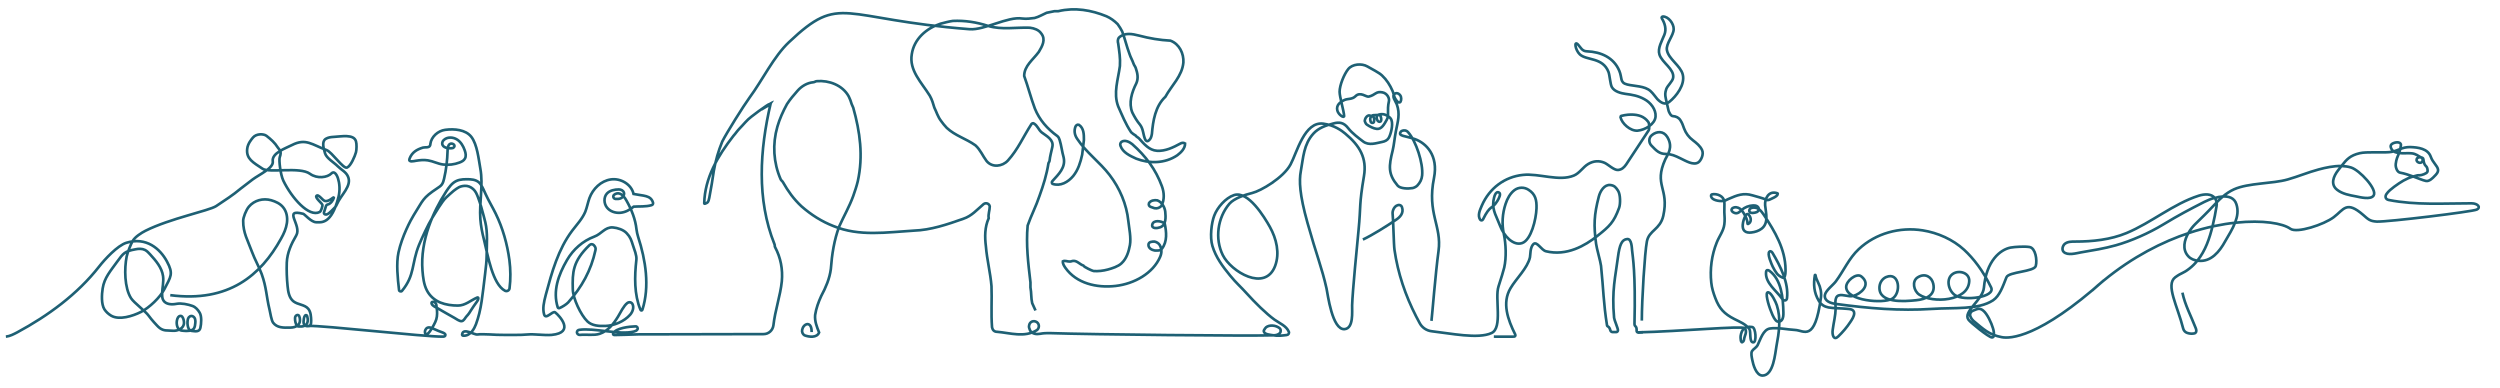<svg xmlns="http://www.w3.org/2000/svg" id="Layer_1" width="1875.2" height="290.7" viewBox="0 0 1875.2 290.7"><defs><style>      .st0 {        fill: none;        stroke: #1e6074;        stroke-miterlimit: 10;        stroke-width: 2px;      }    </style></defs><path class="st0" d="M608.8,249.1c0-2.2-.3-5.6-2.9-6-2.1,0-3.8,2.1-4.2,4.2-.4,1.7.4,3.4,1.7,4.2,3.4,1.3,9.3,2.1,11-2.1-1.7-4.2-3.4-8.4-3-13.1.8-5.1,2.5-9.7,4.6-14.3,3.4-6.3,6.3-13.1,7.2-20.2.8-11,2.5-21.9,6.3-32,3.4-7.6,7.6-14.8,10.5-22.8,1.3-3.8,2.5-7.2,3.4-11,4.2-19,1.7-37.1-3.4-55.2-.8-1.7-1.7-3.8-2.1-5.5-.4-.8-.8-2.1-1.3-3-4.6-8.4-14.8-12.2-24-11.4-.8,0-1.7.8-2.5.8-4.6.4-8.9,3-11.8,6.3-3,3.4-5.5,6.3-8,10.1-3,5.5-5.5,11-7.2,16.9-3.8,13.1-3,27,2.5,39.6.4.8,1.3,1.3,1.7,2.1,3.8,6.7,8,12.6,13.9,18.1,7.2,6.3,15.2,11.4,24,14.8,19.4,8,40,4.6,60.3,3.4,12.6-.4,24.9-4.6,37.1-8.9,6.3-2.1,10.1-6.7,15.2-11,1.7-1.3,4.2-.4,4.6,1.7,0,2.9-1.3,5.9-.8,8.9-3,6.7-3,13.9-2.1,21.1.8,10.1,3.4,19.8,4.2,29.9.4,10.1-.4,20.2.4,30.8.4,2.1,1.7,3.4,3.8,3.4,9.7.8,20.7,4.6,29.9-1.3,1.7-1.3,2.1-4.2,0-5.9-2.5-1.7-5.5-.4-5.9,2.5-.4,1.3.4,2.5.8,3.8,1.6,2.5,4.6,2.9,7.4,2.4,2.6-.5,5.3-.6,8-.5,28.9,1,150,2.3,167.9,1.6,1.4,0,4.9-1.1,4.6-3.4,0-.7,0-1.6-1.8-2.6-3.4-2-8.4-1.6-9.9.9-.3.5-1.1,1.5-1,2,.3,2.6,5.1,2.7,7.1,3.1,3.4.7,6.8.2,10.2-.2,1.2-.1,2-1.4,1.5-2.5-1.9-4.4-6.9-6.3-10.7-9-6.5-4.7-14.9-13.1-20.4-19.2-5.2-5.8-8.1-8-13-14-5.5-6.7-10.7-13.7-13.2-22.1-2-6.7-.7-17.4,1.4-22.8,2.3-6.1,8.5-13.2,14.7-15.3,10.7-3.7,22.9,16.5,27,23.8,4.9,8.8,7.6,19.7,3.9,29.4-7.5,19.6-33,4.2-39.2-8.2-6.1-12.3-3.9-28.1,4.9-38.5,3.5-4.1,12-6.9,17.1-8.1,6.6-1.6,23.4-11.4,28.8-21.4,4.8-8.8,10.4-32.6,24.7-30.6,8.2,1.1,13.8,5.3,16.3,7.4,11.2,9.3,16.3,18.6,14.1,31.8-3.8,22.6-2.2,21.3-4.1,40.9-1,10.1-4.5,46-4.8,56.1-.1,5,1.2,17.2-5.6,17.9-9.4.9-12.7-26.5-13.6-30.5-3.5-15.7-7.5-25-14.3-49.3-6-21.4-6.3-31.5-5-38.6,1.9-10.3,2.1-20.2,9.5-28.3,3.8-4.2,9.3-6.1,14.7-7.5,4.8-1.4,8.1-.7,11.3,3.4,2.9,3.8,8.4,7.9,11.2,10,4.4,3.4,10,1.2,14.3.4,2.1-.4,4-1.3,5-3.1,1.4-2.5,3.4-9.4,2-13.4-.7-2.1-4.1-4.1-6.3-4.3-1.6-.2-4.8,0-4.8,2.4,0,.9.5,2.7,1.4,3.1,2.8,1.1,2.1-2.8,1.5-4.2-.4-.9-2.1-.7-2.8-.7-1,0-1.4,0-2.4.1-.5,0-1.1.2-1.4.6-1.2,1.3-1.4,2.1-.8,4.3.4,1.2,2.3,1.2,2.5,0,.2-1,.3-2.5-.3-3.4-.3-.5-1.1-.6-1.9-.9-1.7-.7-2.1-.5-3.3.5-1,.9-1.7,3.1-1.3,3.7.5,1,.6,1.7,1.5,2.3,1.8,1.3,5.1,3,7.4,3.2,3.7.4,5.7-3.7,7.5-6.9,1.9-3.4,0-6.6,1.6-13.9.5-2.1-1.2-5.9-4.9-6.6-5-1-5.1,2-10.3,3.2-1.9.4-6.3-4-9.9-.3-2.5,2.5-5.8,1.7-8.2,2.8-3.3,1.5-6.4,3.9-5.4,7.9.8,3.2,5.2,6.1,5.1,4.1-.2-3.8-3.4-14.3-3.4-18.1,0-5,3.4-13.3,6.5-17.1,3.1-3.8,10.1-4.4,14.4-1.9,2.6,1.5,8.7,4.6,10.9,6.7,3.5,3.3,6,7.2,7.9,11.6.7,1.5.9,3.2,1.5,4.7.4,1,1.8,3.3,2.8,3.8.7.4,1.8.3,2.1-1.5.3-1.8,0-3.6-1.8-4.8-.9-.6-2-.7-2.9-.1-2.7,1.7.7,5.8,1.5,8,2.6,7.2.8,12.7-.7,20.2-1,5.1-1.4,10.4-2.4,14.4-2.9,11.7-3.6,17.6,3.7,26.3,1.9,2.3,7.7,2.5,11.2,1.9,1.1-.2,2.7-1,3.5-1.8,2.2-2.3,3.4-4.7,3.7-7.7.9-9-4.5-25.8-10.6-32.5-1.5-1.7-3.5-1.3-4.3-1-.4.1-.7.3-1,.6-2.7,3.6,3.4,3.1,10.6,5.7,8.2,3,17.6,12,14.2,29.1-5.4,26.7,6,35.8,3.4,54.8-2.3,16.9-4.8,48.7-5.3,52.4"></path><path class="st0" d="M231.6,244.5c10-.6,86.7,8.2,100.6,8,.8,0,1.9-.2,1.9-1.2,0-1-1.3-1.6-2.1-1.9-2.1-.8-4.4-1.6-6.4-2.6-2.2-1.1-5.1-2.3-6.5.6-.4.7-.7,2.7.3,3.1,1.8.9,4.4-4,5-5,1.4-2.5,3-5.2,3.3-8.1.4-3.1,0-5.7-.4-8.7-.1-.8-.7-1.6-1.4-2-1-.6-2.7-.4-2.1,1.2.7,1.7,3.4,2.7,4.8,3.5,1.9,1.2,4.2,2.4,6.2,3.6,2,1.2,4,2.3,6,3.4,1.4.8,3.8,2.6,5.4,2.5,1.8-.1,2.8-2.7,3.8-3.7,1.4-1.4,2.5-3.1,3.5-4.8,1.1-1.9,2.5-3.6,3.7-5.4.5-.6.9-1.3,1.3-2,.1-.2.9-2.4-.6-1.8-4.9,2.1-8.9,6-14.4,6-4.5,0-9.1-.6-13.3-2.3-4.3-1.8-7.9-5-10-9.1-2.3-4.4-2.9-9.9-3.3-14.8-.9-11.3,1.1-22.6,4.8-33.2,3.2-9.2,7.7-18,13-26.2,2-3,4.2-6.2,7.5-7.8,3.1-1.5,6.8-1.4,10.3-1.3,3.4.2,6.3,1.1,8.2,4,1.5,2.3,2.5,4.8,3.6,7.2,2.3,5,5.1,9.6,7.5,14.5,5.3,10.8,8.7,22.9,10.3,34.9.9,7,1,14.2.1,21.2-.2,1.6-2,2.5-3.4,1.8-9.3-4.9-12.8-26.2-15.8-38.4-1.3-5.1-2.3-10.2-2.7-15.4-.9-12.6,2.3-25.3,0-37.8-1.3-7.2-2.3-18.1-6.8-23.9-4.3-5.4-12.7-6.1-19.6-5.2-5.3.7-10.4,5.1-11.1,10.6,0,.4,0,.9-.3,1.3-.8,1.7-3.7,1-5.2,1.4-4.7,1.4-8.3,3.6-10.1,8.3-1.2,3.1,3.4,1.8,4.7,1.6,3-.5,6.1-.8,9.1-.3,3.9.6,7.4,2.6,11.4,3.1,4.1.5,8.4,0,12.3-1.5,1.6-.6,3.2-1.4,4-2.9,1.1-1.8.6-4.2-.1-6.2-1.1-3.2-2.9-6.3-5.7-8.1-3.1-2-7.6-2.2-10.2.5-.6.6-1,1.5-1,2.4,0,3.3,4.9,4,7.6,3.5.5,0,1-.4,1.3-.8,1.3-1.7-1.8-3.4-3.3-2.2-1.4,1.1-1.6,3.2-1.6,5.1-.2,7-1,14-2.6,20.8-.3,1.5-.8,3.1-1.7,4.4-.9,1.2-2.2,2-3.4,2.8-11.3,7.5-10.4,8.7-17.7,20.2-2.2,3.5-8.8,15.9-11.4,27.9-1.8,8.3-.6,19.7.4,28.2.1,1.1,1.5,1.5,2.2.7,9.8-11.9,7-20.2,12.8-34.5,2-4.9,6.9-15.5,9.7-20,2.4-3.7,7.4-12.5,10.6-15.5,1.1-1,4.5-4.2,5.7-5.1,3-2.2,4.4-3.4,8.1-3.7,2.4-.2,4.7.8,6.5,2.4,1.9,1.7,2.7,3.8,3.6,6.1,1.7,4.6,3.1,9.3,4.3,14.1.4,1.6.8,3.1,1.2,4.7,1.9,7.8,1.1,17,1,25,0,4.4-.6,8.9-1.1,13.3-.5,3.9-.9,7.7-1.4,11.6-.8,6.2-1.5,12.4-3,18.4-.7,2.8-1.5,5.5-2.5,8.2-1.1,2.9-4,9-9.6,8.6-.5,0-.9-.5-.8-1,.8-5.3,9,.5,11.5.1,4-.6,14.1.4,18.2.3,4.7,0,14.6.2,19.3-.3,5.3-.5,12.7.8,18.2.3,17.8-1.7,5.7-14.5,2.6-16.9-1.9-1.4-7.1,5.9-8.3,1.5-1.2-4.4-.3-8.7,1.3-14.8,4.5-16.8,9.3-34.1,19.8-48,3.5-4.6,7.6-8.9,9.8-14.2,1.3-3.3,1.9-6.8,3.1-10.2,2.6-7,8.6-12.9,16-14,7.4-1.1,15.5,3.6,17.1,10.9,7.4,1.5,12.9.8,14.6,6.5.2.8-.2,1.7-1.1,1.9-4.4,1.3-9.4.8-13.4,1.1-2.9,2.4-6.3,4.3-10.1,4.6-3.7.3-7.7-1-10-4-2.3-3-2.5-7.6,0-10.4,2.2-2.4,5.8-3.1,9-3.1.8,0,1.6.2,2.3.6,3,1.8,1.3,5.2-1,6.1-1.2.5-2.6.5-3.9.4-1.5-.2-2.1-2-1.1-3,1.1-1,2.8-1.5,4.2-1,2.4.8,4,3.1,5.2,5.3,3.8,6.7,6.7,14,7.5,21.6.2,1.6.7,4,1.2,5.5,5.7,17.5,8.8,37.3,3.2,54.8-.2.6-1.1.7-1.4,0-4.8-11.5-4.5-25.1-3.1-37.5.4-3.4-1.6-7.7-2.6-11-1.2-3.8-1.9-6.1-4.7-9-2.4-2.6-6.8-4-10.3-4.3-6-.4-8.5,4.9-14,6.9-8.6,3.2-15.8,9.6-20.4,17.5-6.6,11.4-10.8,23.3-7,35.5.2.6.8.8,1.3.6,1.8-.7,5.1-2.7,6.5-4.2,10.3-11.6,17.2-24,20.5-39.2.4-1.7-.1-2.5-1.2-3.8-.8-.9-2.3-1-3.2-.1-12.7,12.2-12.9,20.4-12.6,33.1.1,6.9,6,19.4,11,24.2,3.3,3.2,8.8,3.6,13.4,3.4,6.6-.2,14.2-3.4,18.6-8.4,2.1-2.4,2.9-5.5,1.9-7.8-.7-1.6-2.5-2.1-4-1-2.6,1.9-5.3,7.4-6.9,10.1-3.6,5.9-7.8,11-13.9,13-4.2,1.4-10,.3-14.7.8-1.1.1-2.2-.7-2.3-1.8,0-1.2.8-1.9,1.8-2,11.2-1.6,30,4,40.9,1.3,1.1-.3,2.2-.7,2.7-1.6.6-1.1-.2-2.4-1.5-2.3-4.3.1-14.6,1.2-16.7,5.2-.3.6.1,1.3.8,1.3,5.2-.2,12.4-.2,17.7-.5.2,0,67.6-.1,94.3-.2,3.8,0,6.9-2.8,7.4-6.6,1.2-11.1,5.2-22.1,6.3-33,.8-8.9-.8-17.7-5.1-25.7-.4-.8,0-1.3-.4-2.1-13.5-33.7-11-70.8-2.9-105.5-.9.3.1,1,0,0-1.3.8-3.1,1.1-3.9,2.6,1.3-.8,3.1-1.1,3.9-2.6-1.3.7-2.7,1.2-3.7,2.3,1.4-.3,2.9-1,3.7-2.3-1.3.5-2.2.9-3.4,1.8-3.8,2.5-7.2,5.1-11,8-3.4,2.5-5.9,5.9-8.9,8.9-1.7,1.7-3,3.8-4.6,5.5-11.8,15.2-21.5,31.6-21.9,50.6,0,.8,1.3,0,2.1-.4,1.3-.8,1.3-2.5,1.7-3.8,1.3-7.2,2.5-13.5,3.4-20.2,1.3-7.6,3.4-14.8,6.3-21.9,3.4-6.7,15.9-26.7,20.5-33,9.7-13.1,18.1-30.8,29.6-41.6,39.1-37,38.3-17.2,135.4-9.7,11.1.9,28.6-9.7,39.5-8,3,.4,6.3,0,9.3-.4,3.4-.9,6-2.6,9-3.9,1.7-.3,4.3-.9,5.9-1.2h2.8c12.6-3,24.9-.8,36.2,3.8,3,1.3,5.9,3.4,8.4,5.9,1.3,1.7,2.5,3.8,3.4,5.5,2.1,5.5,3.4,11.4,5.5,16.9.8,2.5,2.1,4.6,3,7.2.4,1.3,1.3,2.1,1.7,3.4,1.3,3.8,2.1,7.6.4,11.4-3.4,6.7-5.9,14.8-3,21.9,1.7,3.4,3.4,6.3,5.9,9.3,2.5,3.4,2.1,7.2,3.8,11,.4.8,1.3,1.7,2.5.8,1.7-1.3,2.1-2.9,2.5-5.1.8-9.7,2.5-20.7,10.1-27.8,4.6-8.4,12.6-15.6,13.5-25.7.4-6.7-3-13.9-9.7-16.4-8-.4-15.6-1.7-23.6-3.8-5.1-1.3-11-2.5-15.2,1.7-.8,1.3-.8,2.9-.4,4.2.8,5.9,1.7,11,1.3,16.9-1.3,10.1-5.1,20.2-1.3,30.3,3,6.7,5.5,13.1,9.7,19.4.8.8,2.1,1.7,3.4,2.5.4.8,1.7,1.3,2.5,2.1,3.8,4.2,7.6,8.9,13.5,9.3,6.3.4,12.2-2.5,17.7-5.5.8-.4,2.1-.8,3.4,0,0,3.8-3,6.7-5.9,8.9-9.3,6.3-21.1,6.3-30.8,2.5-4.6-2.1-10.1-4.6-11.8-9.7-.4-1.3,0-2.1.8-2.9,2.5-1.7,5.9,0,8,1.7,10.1,8.9,17.7,19,22.3,31.6,1.7,4.6,2.1,10.1-.4,14.8-1.3,1.3-3,2.1-5.1,1.7-1.7-.8-5.1-.8-4.2-3.8,1.3-2.1,4.2-2.5,6.3-2.1,3.4,1.3,5.5,5.1,5.9,8.4.4,4.2.8,10.1-3.8,11.8-2.1.8-6.7,1.3-5.9-2.1.8-3.4,6.3-2.9,9.3-.8,1.3,6.3,2.1,13.5-2.1,19-1.3,1.7-3.4,1.3-5.5,1.3-2.1-.4-4.6-1.7-4.6-4.2s3-2.5,4.6-2.5c1.7.4,3,1.3,3.8,2.5,1.7,2.9,1.7,5.9.4,8.9-5.3,12.4-19.4,20.3-33.5,21.9-14.2,1.6-29.3-1.9-37.6-13.6-1-1.5-2.1-3.1-1.9-4.9,1.6-.8,3.5.3,5.3.2.9,0,1.7-.5,2.6-.5,2.8-.2,4.9,2.7,7.5,3.5,0,0,.2,0,.2.2.3.9,6.5,3.8,7.4,3.9,3.4.3,7.4-.2,10.7-1.1,3.3-.9,7.8-2.3,10.3-4.7,3.8-3.5,5.4-8.7,6.3-13.6,1-5.5-.6-12.8-1.2-18.2-1.3-12.5-6.4-24.5-14-34.4-7.4-9.7-17.6-16.9-24.3-27.1-2.1-3-2.5-6.3-1.3-9.3.4-.8,1.3-1.7,2.5-1.3,3.8,2.5,3.8,7.2,3.8,11.4-.4,3.8-.8,7.2-1.3,11-1.3,5.9-3,11.4-6.7,16-3.8,4.6-9.7,8-15.6,5.9-.4-.4-.8-1.3,0-2.1,4.6-5.1,10.1-10.1,8.4-17.7-1.3-4.6-1.7-8.9-3-13.1-.4-1.3-.8-2.1-1.7-2.9-7.6-5.5-13.5-12.2-16.9-20.7-3-8-5.1-16.4-8-24.4,0-7.6,6.7-12.2,11-18.1,2.5-4.2,5.5-9.3,1.7-13.9-1.7-2.5-5.1-3.8-8.4-4.2-10.5-.4-21.1,1.7-31.2-1.3-8.9-2.9-17.7-4.2-26.6-3.8-2.9.4-6.3,1.3-9.3,2.1-10.5,3.4-19.8,11.4-21.5,22.8-2.1,12.2,7.2,21.1,13.5,31.2,1.7,3,2.5,5.9,3.4,8.9,1.7,3.4,2.5,6.7,5.1,10.1,1.3,1.7,2.5,3.4,4.2,5.1,6.3,5.9,14.3,8,21.5,13.1,3.8,3.4,5.5,8,8.4,11.8,4.2,5.1,11.8,4.2,16-.4,7.6-8.4,11.4-17.7,17.7-27.4.4-.4,1.3-.8,1.7-.4,2.9,1.7,3.4,4.6,5.9,6.7,3.8,2.9,9.3,5.5,8,11-.8,3.8-1.7,6.7-2.1,10.5,0,.4-.8,1.3-.8,1.7-1.3,8.4-3.8,16.4-6.7,24.4-2.5,7.6-6.3,14.8-8.9,22.3-1.3,14.3.4,28.2,2.1,42.6v3.8c.8,4.2.4,8,1.3,11.8.8,2.1,1.7,3.4,2.5,5.5"></path><path class="st0" d="M4.4,252.5c3-.3,5.8-1.8,8.5-3.2,23.2-12.5,45.2-28.6,61.4-49.3,4.3-5.5,13.8-15.8,20.5-17.9,14.9-4.6,25.3,4.5,30.4,14,5.1,9.4,2.9,11.3-1.9,20.8-3.2,6.2-11.4,14-17.6,17.1-6.2,3.1-16.2,6.3-22.3,2.8-2-1.2-3.8-2.8-5.1-4.8-2.4-3.9-2-11.1-1.3-15.6,1.2-8.1,6.1-13.4,10.8-20,4.8-6.6,5.7-7.9,13.8-9.4,2.4-.5,5-.6,7.2.5,1.5.8,2.6,2,3.7,3.2,4.4,4.8,8.9,10,9.8,16.4.6,4.4-.6,8.7-.7,13.1,0,1.8,0,3.7,1,5.2,1.9,3,6.3,3.2,9.8,2.5,3.5-.7,8.7.4,12,1.6,2.4.9,4.1,2.9,5.4,5.1,1.6,2.7,1.2,8.2.5,11.3-.7,3.1-3.4,2.7-6.5,2.3-3.5-.4-3.6-7-2.7-9.3.5-1.4,2.1-2.4,3.6-1.6,1.8.9,2,3.2,1.8,4.9-.1,1.4-.3,2.9-1,4.1-.8,1.2-2.2,1.6-3.5,1.8-1.5.2-3,.2-4.5,0-.9,0-2.1-.2-2.8-.7-2.6-1.9-2.7-6.9-1.1-9.4.7-1.1,2.2-1.5,3.1-.4.9,1.2,1.3,3,1.3,4.4.1,4.4-4.8,6.4-8.4,6.1-4.5-.4-6.4.3-9.6-1.9-1.7-1.2-3-3-4.5-4.5-1.4-1.6-2.8-3.2-4-4.9-2.3-3.3-11-9.7-13.2-13.1-5-7.8-5.1-22.3-3.3-31.3.6-2.9,3.1-9.3,4.6-11.8,1.7-2.9,6.5-6,9.5-7.5,18.3-9.2,47.6-15,53-18.5,18.8-12.5,9.3-6.4,27.4-20,4.8-3.6,15.8-8.5,15.1-13.5-1-6.4,10-10,14.4-12.3,10.4-5.3,15-.3,26,3.8,4,1.5,12.5,14.3,15.3,13.1,2.8-1.2,5.9-8.5,6.7-11.5.5-1.9.6-6.3,0-8.2-1.6-5.6-11-3.6-16.9-3.3-2,.1-4,.4-5.7,1.4-3.3,2-1.7,7.2-.6,10.9,1.1,3.7,6.8,6.9,9.5,9.7,2.7,2.7,6.2,4.2,7.7,7.7,3.2,7.1-5.4,13.8-8.4,21-.6,1.4-1.1,2-3,3.8-1.6,1.5-3.8,4.3-5.8,3.6-.6-.2-1-.9-.8-1.5l1.5-4.7c.2-.6.7-1.1,1.3-1.2,2.1-.4,4.2-3.3,4.6-5.1.3-1.4-3.2,3-6.5,2.5-2-.3-5.1-5.7-6.6-3.8-1,1.4,4.1,5.4,4.5,6.6.3.9-1,4.9-2,5.4-8.1,4.3-21.1-10.7-27.3-23.5-2.2-4.7-3.4-15.6-2.7-17.5,1.8-5-.3-5.5-1.4-7.3-2.3-3.7-5.2-6.2-8.5-8.8-2.1-1.6-7.5-1.8-10.1,1.2-1.1,1.3-4,4.6-4.4,8.6-.8,7.5,4.4,10.1,11.6,14.9,4.9,3.3,27.9-1.7,35.4,3.7,5.5,4,13.2,2.9,16.3-.3,3.4-3.5,7.7,7.7,5.2,17.7-5.2,20.9-13.1,19-16.7,19-3.7,0-8.7-6-9.7-6.3-15.9-4.1-.8,8.5-5.3,16.2-3.7,6.3-6.8,13-7.1,20.4-.2,5.9,0,11.7.6,17.6.4,4.1,1.1,8.9,4.5,11.5,3.3,2.5,8.3,2.3,11,5.5,2,2.4,2.1,6,2.2,8.9,0,3.3-.5,3.8-2.1,4.1-2,.3-3.8-.5-3.6-3.6.1-1.4.2-3.1,1.1-4.3.5-.6,1.4-.4,1.6.4,1.7,5.7-1.4,8.1-5.4,7.8-.6,0-1.9,0-2.2-.4-1.1-1.6-1.6-4-1.5-5.9,0-.9.4-1.8,1.3-2.2,1.9-.8,2.3,1.8,2.4,3.6.1,4.3-3.7,5.6-6.8,5.7-5.9.2-10.3.2-13.3-3.6-1.3-1.6-2.2-7.6-2.7-9.7-2.5-10.4-2.3-16.7-5.9-26.8-2.1-5.7-5.2-11-7.3-16.7-3.1-8.5-6.7-14.2-6.6-23.3,0-2.4,2.1-8,4.3-10.6,4.1-4.8,10.6-6.5,16.7-4.8,3.4,1,6.7,2.5,8.9,5.2,2.7,3.2,3.5,7.7,2.9,11.9-.6,4.2-2.3,8-4.4,11.7-15.1,27.4-39.2,48.1-83.1,42.4"></path><path class="st0" d="M1228.5,249.3c31.6-.7,78.6-5.1,80.2-3.1,2.2,2.7-.3,5.7-.5,8.4,0,.5-.3,1.1-.6,1.5-2.1,2.5-2.1-3.1-2-4,.3-2.1,1.1-4.8,3-6,1.5-.9,2.5-1.2,5.7-.8,2.7.3,3.5,11.8.7,11.5-3.1-.2-1.5-8-2.8-9.9-2.6-3.8-7.4-5.6-11.3-7.6-7.6-3.9-11.3-7.8-14.3-15.8-1.4-3.7-2.6-7.5-3-11.5-1.1-10.1.3-20.7,4.1-30.1,1.8-4.6,5.1-8.6,5.7-13.6.4-3,.2-6.1,0-9.1-.1-2.6.2-5.3,0-7.9-.4-4.3-5.6-6.3-9.3-5.5-.3,0-.5.3-.6.6-.6,3.1,4.3,4.4,7.6,4.4,3.4,0,2.4-.3,5.5-1.6,6.4-2.8,11.1-4.7,17.8-2.7,2.6.8,8,2.1,10.4,3.3,1.6.8,3-.3,6-1.7,2.9-1.5,2.9-2.9,2.5-3.1-6.8-2.4-9.7,4.2-9.3,9,.6,5.9,2.8,13.3-2.6,17.5-2.2,1.7-5,2.6-7.9,2.9-1.8.2-3.8,0-5-1.2-1.2-1.1-1.4-2.9-1.3-4.6.2-2.5,1-5,2.3-7.2.2-.3.4-.5.7-.7.8-.4,1.2,0,1.6.5.9,1.1,1.5,2.4,1.4,3.8,0,1.3-.8,2.5-2,3-.2,0-.4,0-.4-.2,0-2.4-1-4.7-2.2-6.7-.9-1.7-1.9-3.3-3.4-4.5-1.6-1.2-3.9-1.6-5.6-.5-.3.2-.5.4-.6.7-.6,1.1.3,1.9,1,2.4.3.2.7.4,1,.5,2.5.9,4-.9,5.5-2.3,2.3-2,5.4-3.2,8.5-3.3.9,0,1.9,0,2.8.5.8.4,1.5,1.3,1.5,2.3,0,1-.8,1.8-1.6,2.2-.9.4-1.9.5-2.9.6-.9,0-2,0-2.5-.9-.3-.5-.2-1.2,0-1.7.6-1,1.8-1.3,2.9-1.4,3.9-.1,5.8,2.5,7.8,5.4,8.4,12.6,16.2,25.9,16.3,41.1,0,1.3.1,5.3-1.3,6.1-.8.4-4-1.6-5-2.9-1.2-1.5-2.5-3.7-3.3-5.4-.8-1.7-4.5-9.9-2.4-11.3,1-.7,1.8.3,2.3,1.1,5.9,9.9,12.2,22.5,10.8,33.9-.3,2.1-2.4,2.1-3.5.6-4.1-6-13.1-12.1-12.2-20.3.2-1.7,1.4-1.7,2.5-.9,9,6.6,10.3,20.1,10.5,31.4,0,2,0,4.1-1.3,5.7-1.2,1.4-3.2,1.5-4.4.1-2.1-2.4-3.1-5.7-4.3-8.7-.5-1.3-4.6-13.4-1.1-12.3,2.3.8,5.4,7.2,6.2,9.7,3.2,9.9,1.6,20.6-.3,30.6-1,5.5-2.2,22-10.4,22.1-4.9,0-7.1-8.3-7.8-12-.3-1.7-1.1-4.8-.1-6.4,1-1.6,3.1-2.4,4.2-4.5,2-4,4.1-11.6,9.2-12.4,5.9-.9,12.9.8,18.9,1.1,6.8.3,14.7,9.5,19.3-23.9.6-4-.2-8-2-11.6-1-1.9-1.8-4-2-5.6,0-.3-.5-.3-.5,0-1.1,6.7-.8,13,3,19.3,1.7,2.8,4.1,4.3,7.2,4.9,3.7.7,9.7.6,13.5,1,2.3.2,5.7.2,5.8,3.3,0,2.3-1.6,4.7-2.8,6.5-2.6,4-5.8,7.7-9.2,11-3.3,3.2-4.7-1-4.1-5.1.7-5.4,2.1-10.6,2.2-15.9,0-2.6-1.2-8.6,2.2-9.8,3.3-1.1,7.4,1.3,10.9.4,5.5-1.4,14.1-8.4,6.1-14.7-3.6-2.8-11.6,3.5-11.3,8.2.5,10.3,27.8,12.3,34.3,8.7,7.3-4,5.8-20.6-4.3-16.4-2.8,1.2-4.7,4-5,7.1-1.2,13.1,19.3,11.1,27.5,10.3,7.2-.7,14.8-3.7,12.8-12.4-1.1-4.9-5.9-8.3-11.6-4.8-4.7,2.9-3,10.3,1.1,13,10,6.6,36.9,5.2,37.5-10.2.2-6.2-7.5-8.4-12.1-5.5-5.7,3.6-3.6,12.5,1.3,16,6.6,4.8,30.8,1.7,27.2-5.7-6.2-12.8-13.1-21.6-20.2-28.2-8.5-7.8-19.8-12.8-31.1-14.6-17.2-2.7-35.2,2.1-48,14.1-7.3,6.8-11.3,16.3-17.2,24.2-1.9,2.6-7.8,7-8.2,10.3-.5,4.6,4.5,6.1,8.5,6.6,24.4,3.3,47.5,5.3,72,3.7,16.9-1.1,34.5.8,45.6-6.4,5-3.3,7.4-10.5,10.1-17.3,1.6-4.2,20.8-4.1,22-8.5,1.2-4.4-.2-13.4-4.6-14.2-3.4-.6-11-.2-14.3.4-7.7,1.5-18.2,9.9-20,30.1-.8,9.2-16.2,18.1-11.5,24.1,1.5,2,14.9,13,17.5,13.2.7,0,1.3-.4,1.4-1.1.3-1.9,0-3.9-.6-5.8-1.1-3.8-4.3-10.9-7.4-13.3-2.7-2.1-4.1-1.3-7.7.2-1.7.7-2.5,2.6-1.8,4.3.6,1.5,1.7,2.8,2.3,3.3,7.5,6.2,11.6,10.4,21.2,12.2,6.2,1.2,27.9.7,76.6-42.7l-8.8,7.7c2.9-2.7,5.8-5.2,8.8-7.6,0,0,0,0,0,0,21.6-17.7,43.9-29,64.2-35.7,6.3-2.1,12.5-3.7,18.4-5,5.8-1.2,11.3-2.1,16.5-2.6,20.1-2.1,35.1.5,40.8,4.6,4.9,3.5,25.1-3.1,32.5-8.7,7.7-5.8,9.4-12.7,22.1-1.7,3.7,3.2,4.9,4.7,10.2,5,8.5.3,71.6-7.4,75-9,3.3-1.5.9-4.7-4-4.7-20.8,0-41.7,1.5-62-2.5-2.3-.4-3.1-2.4-1.8-4.4,1.5-2.2,3.7-3.9,5.8-5.5,5.1-3.7,8.8-6.1,14.2-7.7,1-.3,2.1-.6,3.3-.9.9-.2,2.1.3,4.8-.8,3-1.2,3-2.1,2.7-3.8-.6-3.5-2.4-1.3-3.1-7.7,0-.5-.8-1-1.8-1.2-1.2-.2-2.7,0-3.2,1.4-.8,2.3,3.5,4,4.4,1.4.3-1,.2-2-1.2-2.8-.1,0-.3-.1-.4-.2-1.4-.6-3.2-2.5-6.6-2.8-2.7-.3-6.3.2-9.3-.2-1.5-.2-2.8-.5-3.9-1.1-.6-.4-1.2-.9-1.6-1.5-.7-1.1-1.5-2.8-.2-4,1.2-1.2,5.3-2.3,6.7-.5.3.3.4.8.3,1.2-.2,1.2-.3,2.1-.5,3-.3,1.1-.6,2-.9,2.9-1,2.6-2.1,4.3-2.5,8.2-.2,1.8.4,3.5,1,4.6.5.9,1.3,1.7,2.3,1.9,3.3.6,6.5,1.7,9.6,2.8,3.9,1.4,7.3,2.9,9.7,3.4,2.5.6,5.3-2.3,6.4-3.5,1.3-1.3,3.1-3,2.7-5.2-.5-2.7-3.9-5.1-5.4-9.4-2.2-6.2-9.5-7.1-15.6-7.3-2.9,0-5.2.6-7.4,1.5-1.5.6-3,1.2-4.7,1.7-1,.3-2.1.5-3.3.6-5.1.5-17.3-.4-22.3.8-7.2,1.7-9.8,4.6-13.7,9.6-.8,1-1.6,2-2.5,3.2-3.5,4.5-6,10.6-.7,14.7,4,3.1,9.3,4,14.1,4.9,3,.6,11,2.7,13.2-.6,3.1-4.6-10.6-19.2-17-21.1-2.3-.7-4.7-1-7.2-1.1-5.7-.1-11.8,1.2-17,2.6-7.9,2.1-15.4,5.3-23.2,7.5-11.5,3.3-29.3,2.5-40.3,7.4-3.1,1.4-5.9,3.3-8.5,5.5-1.5,1.3-2.9,2.6-4.3,4.1-.9.9-1.7,1.8-2.6,2.7-4.4,4.8-9.1,9.3-13.8,13.9-1.7,1.7-3.4,3.8-4.8,6.2-3.4,5.7-5,12.7-.3,17.8,1.9,2.1,4.5,3,7.3,3.4,0,0,.2,0,.3,0,9.5,1,15.9-7,20-14.5,2.5-4.4,5.7-9.3,7.6-14.4,1.7-4.4,2.4-8.9.9-13.5-1.5-4.8-5.7-6.1-10.4-5.8-1.9.1-3.9.5-5.8,1.1-2.6-3.3-7.7-3.1-12.1-1.7-19,6.1-35.6,20.3-54.1,28-12.1,5-25.4,6.4-38.6,6.4-2.7,0-5.6,0-7.7,1.7-1.6,1.3-2.5,4.4-.9,6,2.9,3,9.6,1,13,.4,8.8-1.5,17.6-2.9,26.1-5.3,11.5-3.2,25-9.2,35.4-15.5,12.6-7.6,19.6-11.2,30.9-17,2-1,4.9-2.3,7.9-3.1.6.8,1.1,1.8,1.4,3,0,0,0,.2,0,.2.2,1,.2,2.1,0,3.1-.8,4.8-1.7,9.7-2.9,14.5-2.3,9.6-5.5,18.9-11.4,26.2-1.7,2.2-3.7,4.2-6,6-5.1,4-5.5,2.8-10.7,6.6-7.4,5.6,1.7,21.4,6,38.5.4,1.5,1.5,2.7,3,3.2,1.5.5,3,.7,4.5.5.7,0,1.4-.2,1.8-.7.9-.9.5-2.4,0-3.6-3.4-8.8-8-17.2-9.9-26.4"></path><path class="st0" d="M1231.5,240.5c0-15.6,2.2-51.2,3.8-59.4,1.6-8.4,9.9-8.8,12.3-19.2,4.6-20.9-7.4-22.7,1.5-42.4,1.6-3.4,6.2-8.8,1.6-16.6-2.9-4.9-8-4.6-11.7-1.5-2.4,2-2.5,5.5-.3,7.8,3.8,4,6,6.2,10.8,6.3,4.1,0,7.1,1.4,10.8,3.2,4.1,1.9,9.8,5.6,13.6,3.1,1.8-1.2,4.3-5.9,2.8-9.2-1.4-3.1-4.2-5.3-6.9-7.4-3-2.2-5.3-5.3-6.6-8.8-1.1-2.9-1.2-3.7-2.7-6.1-1.3-2.1-3.2-3-5.7-3.2-1.5-.1-2.3-1.9-3.1-3.6-.1-.2-.2-.5-.2-.7l-2-8.8c-.6-2.9-.6-4.3.3-7.1.9-2.7,4.8-5.8,5.2-8.6,1-6.5-8.3-11.2-10.3-17.4-1.5-4.7,1.9-10.2,3.7-14.8,1.7-4.2.4-8.6-1.9-12.3-.4-.6,0-1.3.7-1.4,4.1-.2,8.3,5.2,8.2,9.5-.1,4.8-5.9,10.8-5.1,15.6,1.1,6.7,10.3,11.8,11.9,18.4,1.9,7.7-4.9,16.4-10.2,20.6-3,2.4-6.1.7-8.9-2.2-1.2-1.3-2.9-4-5.1-6-4.3-3.9-12.1-3.6-17.4-4.9-5.8-1.4-3.7-4.9-6-10.3-4.1-9.8-13.6-14.2-24.3-14.6-3.6-.1-4.5-2.7-6.5-4.9-3.4-3.8-2.4,3.8,1.2,7.2,5,4.7,17.2,2,21.5,13.2.9,2.3,1.3,9.1,2.5,11.3,1.9,3.5,7.2,4.7,10.1,5.1,5.3.7,9.6,1.4,14.3,4,4.7,2.5,8.8,7.7,8.4,13-.4,5.7-7.8,10.1-13.5,10.6-5.4.4-11.8-5.4-12.8-10.1,0-.5.2-.9.7-1,6.8-1.7,12.5-1,16,.9,2.5,1.4,3.7,3.1,4.1,3.6,1,1.3,1,5.3.3,6.4-5.7,8.4-11.1,17.1-16.8,25.5-1.6,2.3-3.4,4-6.2,4.2-3,.2-7.4-4.2-10.1-5.4-4.2-1.8-8.3-1.4-12.2.9-3.9,2.3-6.6,7-10.8,8.7-11.1,4.6-26.2-1.8-38.2-.5-13.6,1.4-25.1,9.9-30.8,23-1.5,3.5-3.3,7.3-1.3,10.5.5.8,1.7.8,2.1,0,5.7-11.7,6.7-7.1,11-14.2.9-1.5,2.8-5.1,1.2-6-2.7-1.6-3.8,3.1-4.3,6.1-1.1,7.2,2.7,12.5,5.2,19.3,2.6,6.8,9.6,14.8,16.4,12.4,6.7-2.4,10.4-17.7,10.7-26,.2-6.3-.8-10.6-5.9-13.9-3.3-2.2-7.5-2.1-10.6.2-3.3,2.5-5.4,6.4-6.7,10.4-2.4,7.2-2.9,15.1-1.3,22.5,1.6,7.6,2,17.6.3,25.2-.5,2.3-2.4,8.3-4.3,14.2-2.9,8.9,3.3,31-5.2,34.9-9.9,4.7-31.1.2-44.7-1.3-4-.4-7.5-2.8-9.3-6.3l-2.6-4.9c-8-15.6-13.7-32.4-16.2-49.8-.6-3.9-.9-23-1.4-26.9-.3-2.3.9-5.1,2.9-6.3,1.5-.9,3.5-.7,4.1,1.1,1.6,4.5-1.6,7.6-4.5,9.5-7.1,4.8-17.6,11.4-24.8,14.8"></path><path class="st0" d="M1120.5,252.5c4.4.1,12.5,0,15.2,0,.7,0,1.2-.8.9-1.5-5.7-11.4-10.1-23.9-3.6-34.8,4.2-7.2,12.8-15.1,14.6-23.2.4-1.9,0-7.4,2.6-9.9,2.6-2.5,5.9,4.6,9.5,5.4,15.5,3.7,29.2-4.2,38.4-11.5,9.2-7.3,12.4-10.2,16.4-21.2,1-2.8,1-9.9-.8-12.7-1.6-2.5-2.7-3.9-5.7-4.3-4.5-.6-7.7,4.4-8.8,8.8-3.5,13.5-3.9,21.2-2,35.3.4,3.3,3.3,13.2,3.7,16.5,1.8,17.3,1.8,27.8,4.5,44.7.2,1.1,1.6.3,2.5,3.7.2.8,1,1.3,1.8,1.3h2.6c.7,0,1.3-.6,1.3-1.4,0-1.5-2.8-7.8-2.9-9.3-1.9-20.6,1.1-31.1,2.9-45.6,1.2-9,2.8-13.2,7-13.5,3.3-.2,3.4,6.7,3.6,8.5.5,5.3,2.7,16.1,1.8,55.1,0,2.6,1.8,1,1.6,5.3,0,.6.5,1.2,1.1,1.2l3.6-.2"></path></svg>